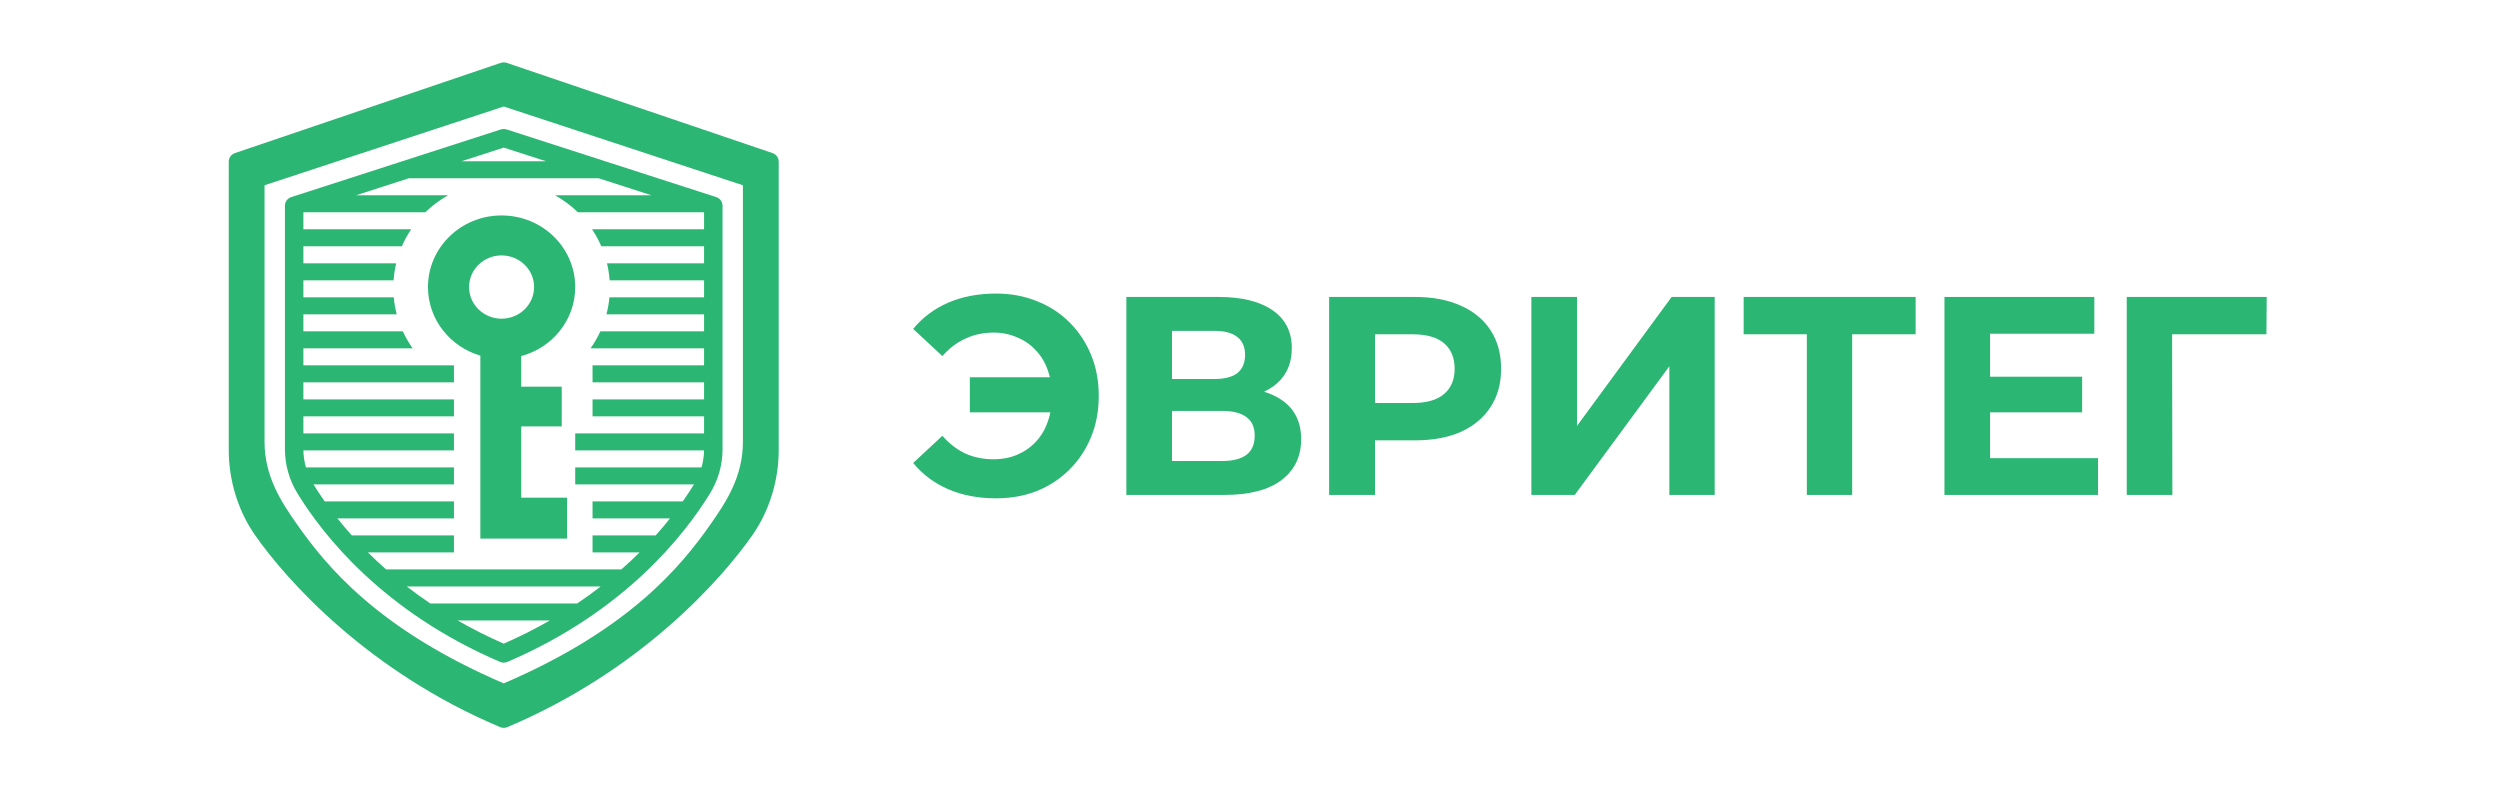 <?xml version="1.0" encoding="UTF-8"?> <svg xmlns="http://www.w3.org/2000/svg" width="174" height="55" viewBox="0 0 174 55" fill="none"><path fill-rule="evenodd" clip-rule="evenodd" d="M34.91 14.995C37.741 14.995 40.035 17.227 40.035 19.979C40.035 22.272 38.442 24.203 36.276 24.784V26.912H39.097V29.676H36.276V34.639H39.469V37.485H33.432V24.751C31.324 24.135 29.787 22.232 29.787 19.979C29.787 17.227 32.081 14.995 34.91 14.995ZM32.647 19.979C32.647 21.195 33.66 22.18 34.91 22.18C36.16 22.18 37.173 21.195 37.173 19.979C37.173 18.763 36.16 17.777 34.91 17.777C33.66 17.777 32.647 18.763 32.647 19.979Z" fill="#2BB673"></path><path fill-rule="evenodd" clip-rule="evenodd" d="M34.803 46.067C34.883 46.102 34.971 46.12 35.06 46.12C35.148 46.12 35.236 46.102 35.317 46.067C43.471 42.575 47.651 37.22 49.419 34.339C49.988 33.411 50.288 32.349 50.289 31.266V14.317C50.289 14.185 50.247 14.055 50.168 13.947C50.089 13.84 49.977 13.759 49.848 13.718L35.261 9.009C35.13 8.967 34.989 8.967 34.859 9.009L20.272 13.718C20.144 13.759 20.032 13.84 19.953 13.947C19.873 14.055 19.831 14.185 19.831 14.317V31.266C19.832 32.349 20.133 33.411 20.702 34.339C22.467 37.219 26.647 42.574 34.803 46.067ZM21.116 23.061V21.877H27.613C27.513 21.494 27.442 21.098 27.405 20.694H21.116V19.51H27.393C27.422 19.105 27.483 18.71 27.575 18.326H21.116V17.142H27.969C28.148 16.727 28.365 16.331 28.615 15.959H21.116V14.776L21.119 14.775H29.602C30.074 14.315 30.607 13.916 31.189 13.591H24.784L28.448 12.408H41.671L45.336 13.591L38.633 13.591C39.215 13.916 39.748 14.315 40.22 14.775H49.001L49.003 14.776V15.959H41.207C41.457 16.331 41.674 16.727 41.853 17.142H49.003V18.326H42.247C42.339 18.71 42.4 19.105 42.429 19.51H49.003V20.694H42.416C42.38 21.098 42.309 21.494 42.209 21.877H49.003V23.061H41.785C41.594 23.477 41.365 23.873 41.102 24.244H49.003V25.428H41.241V26.612H49.003V27.796H41.241V28.979H49.003V30.163H40.035V31.347H49.003C48.995 31.748 48.935 32.146 48.826 32.53H40.035V33.714H48.301C48.08 34.072 47.821 34.47 47.52 34.898H41.241V36.081H46.633C46.33 36.463 45.998 36.859 45.634 37.265H41.241V38.449H44.511C44.118 38.84 43.697 39.235 43.246 39.632H26.874C26.423 39.235 26.002 38.84 25.608 38.449H31.595V37.265H24.485C24.122 36.859 23.789 36.463 23.486 36.081H31.595V34.898H22.6C22.298 34.47 22.039 34.072 21.819 33.714H31.595V32.53H21.293C21.184 32.146 21.124 31.748 21.117 31.347H31.595V30.163H21.116V28.979H31.595V27.796H21.116V26.612H31.595V25.428H21.116V24.244H28.72C28.457 23.873 28.228 23.477 28.037 23.061H21.116ZM40.173 42C40.752 41.61 41.298 41.215 41.812 40.816H28.307C28.822 41.215 29.368 41.61 29.946 42H40.173ZM38.27 43.183C37.281 43.751 36.213 44.294 35.06 44.799C33.907 44.294 32.838 43.751 31.849 43.183H38.27ZM32.114 11.224L35.06 10.273L38.006 11.224H32.114Z" fill="#2BB673"></path><path fill-rule="evenodd" clip-rule="evenodd" d="M34.806 50.606C34.886 50.64 34.972 50.658 35.06 50.658C35.147 50.658 35.233 50.64 35.313 50.606C44.515 46.727 50.173 40.392 52.366 37.248C53.56 35.543 54.199 33.411 54.198 31.342V11.25C54.198 11.117 54.155 10.987 54.075 10.879C53.995 10.771 53.883 10.691 53.754 10.65L35.258 4.372C35.129 4.332 34.99 4.332 34.862 4.372L16.366 10.65C16.236 10.691 16.124 10.771 16.044 10.879C15.964 10.987 15.921 11.117 15.921 11.25L15.921 31.342C15.92 33.411 16.559 35.543 17.753 37.248C19.946 40.392 25.604 46.727 34.806 50.606ZM18.412 30.75V12.893L35.06 7.412L51.707 12.894V30.753C51.708 33.159 50.544 34.931 49.497 36.426C47.402 39.425 43.803 43.809 35.06 47.563C26.316 43.809 22.718 39.425 20.623 36.423C19.575 34.928 18.412 33.156 18.412 30.75Z" fill="#2BB673"></path><path d="M148.022 34.447V20.668H157.763L157.743 23.266H150.447L151.177 22.538L151.197 34.447H148.022Z" fill="#2BB673"></path><path d="M138.272 26.219H144.917V28.699H138.272V26.219ZM138.509 31.888H146.022V34.447H135.334V20.668H145.765V23.227H138.509V31.888Z" fill="#2BB673"></path><path d="M125.756 34.447V22.538L126.486 23.266H121.359V20.668H133.328V23.266H128.202L128.911 22.538V34.447H125.756Z" fill="#2BB673"></path><path d="M106.584 34.447V20.668H109.759V29.644L116.345 20.668H119.342V34.447H116.187V25.491L109.601 34.447H106.584Z" fill="#2BB673"></path><path d="M92.508 34.447V20.668H98.482C99.718 20.668 100.783 20.872 101.677 21.278C102.571 21.672 103.261 22.243 103.747 22.991C104.234 23.739 104.477 24.631 104.477 25.668C104.477 26.692 104.234 27.577 103.747 28.325C103.261 29.073 102.571 29.651 101.677 30.057C100.783 30.451 99.718 30.648 98.482 30.648H94.282L95.702 29.211V34.447H92.508ZM95.702 29.565L94.282 28.05H98.305C99.291 28.05 100.027 27.84 100.513 27.42C101 27 101.243 26.416 101.243 25.668C101.243 24.907 101 24.316 100.513 23.896C100.027 23.476 99.291 23.266 98.305 23.266H94.282L95.702 21.751V29.565Z" fill="#2BB673"></path><path d="M78.395 34.447V20.668H84.823C86.427 20.668 87.676 20.977 88.57 21.593C89.464 22.21 89.91 23.089 89.91 24.231C89.91 25.36 89.49 26.239 88.648 26.869C87.807 27.485 86.69 27.794 85.296 27.794L85.671 26.967C87.222 26.967 88.425 27.275 89.279 27.892C90.134 28.509 90.561 29.401 90.561 30.569C90.561 31.776 90.101 32.728 89.181 33.423C88.274 34.106 86.946 34.447 85.198 34.447H78.395ZM81.57 32.085H85.079C85.816 32.085 86.374 31.941 86.755 31.652C87.137 31.363 87.327 30.917 87.327 30.313C87.327 29.736 87.137 29.309 86.755 29.034C86.374 28.745 85.816 28.601 85.079 28.601H81.57V32.085ZM81.57 26.377H84.547C85.244 26.377 85.77 26.239 86.124 25.963C86.48 25.674 86.657 25.255 86.657 24.703C86.657 24.152 86.48 23.739 86.124 23.463C85.77 23.174 85.244 23.03 84.547 23.03H81.57V26.377Z" fill="#2BB673"></path><path d="M67.501 28.699V26.258H74.324V28.699H67.501ZM69.315 20.432C70.354 20.432 71.307 20.609 72.174 20.963C73.042 21.305 73.798 21.797 74.442 22.44C75.086 23.083 75.586 23.837 75.941 24.703C76.296 25.57 76.473 26.521 76.473 27.558C76.473 28.594 76.296 29.546 75.941 30.412C75.586 31.278 75.086 32.032 74.442 32.675C73.798 33.319 73.042 33.817 72.174 34.172C71.307 34.513 70.354 34.683 69.315 34.683C68.093 34.683 66.988 34.473 66.002 34.053C65.03 33.633 64.215 33.023 63.557 32.223L65.588 30.333C66.075 30.884 66.614 31.298 67.205 31.573C67.797 31.836 68.448 31.967 69.157 31.967C69.749 31.967 70.294 31.862 70.794 31.652C71.307 31.429 71.741 31.127 72.096 30.746C72.464 30.353 72.74 29.887 72.924 29.349C73.121 28.811 73.219 28.214 73.219 27.558C73.219 26.901 73.121 26.304 72.924 25.766C72.74 25.228 72.464 24.769 72.096 24.388C71.741 23.995 71.307 23.693 70.794 23.483C70.294 23.26 69.749 23.148 69.157 23.148C68.448 23.148 67.797 23.286 67.205 23.562C66.614 23.824 66.075 24.231 65.588 24.782L63.557 22.892C64.215 22.092 65.03 21.482 66.002 21.062C66.988 20.642 68.093 20.432 69.315 20.432Z" fill="#2BB673"></path></svg> 